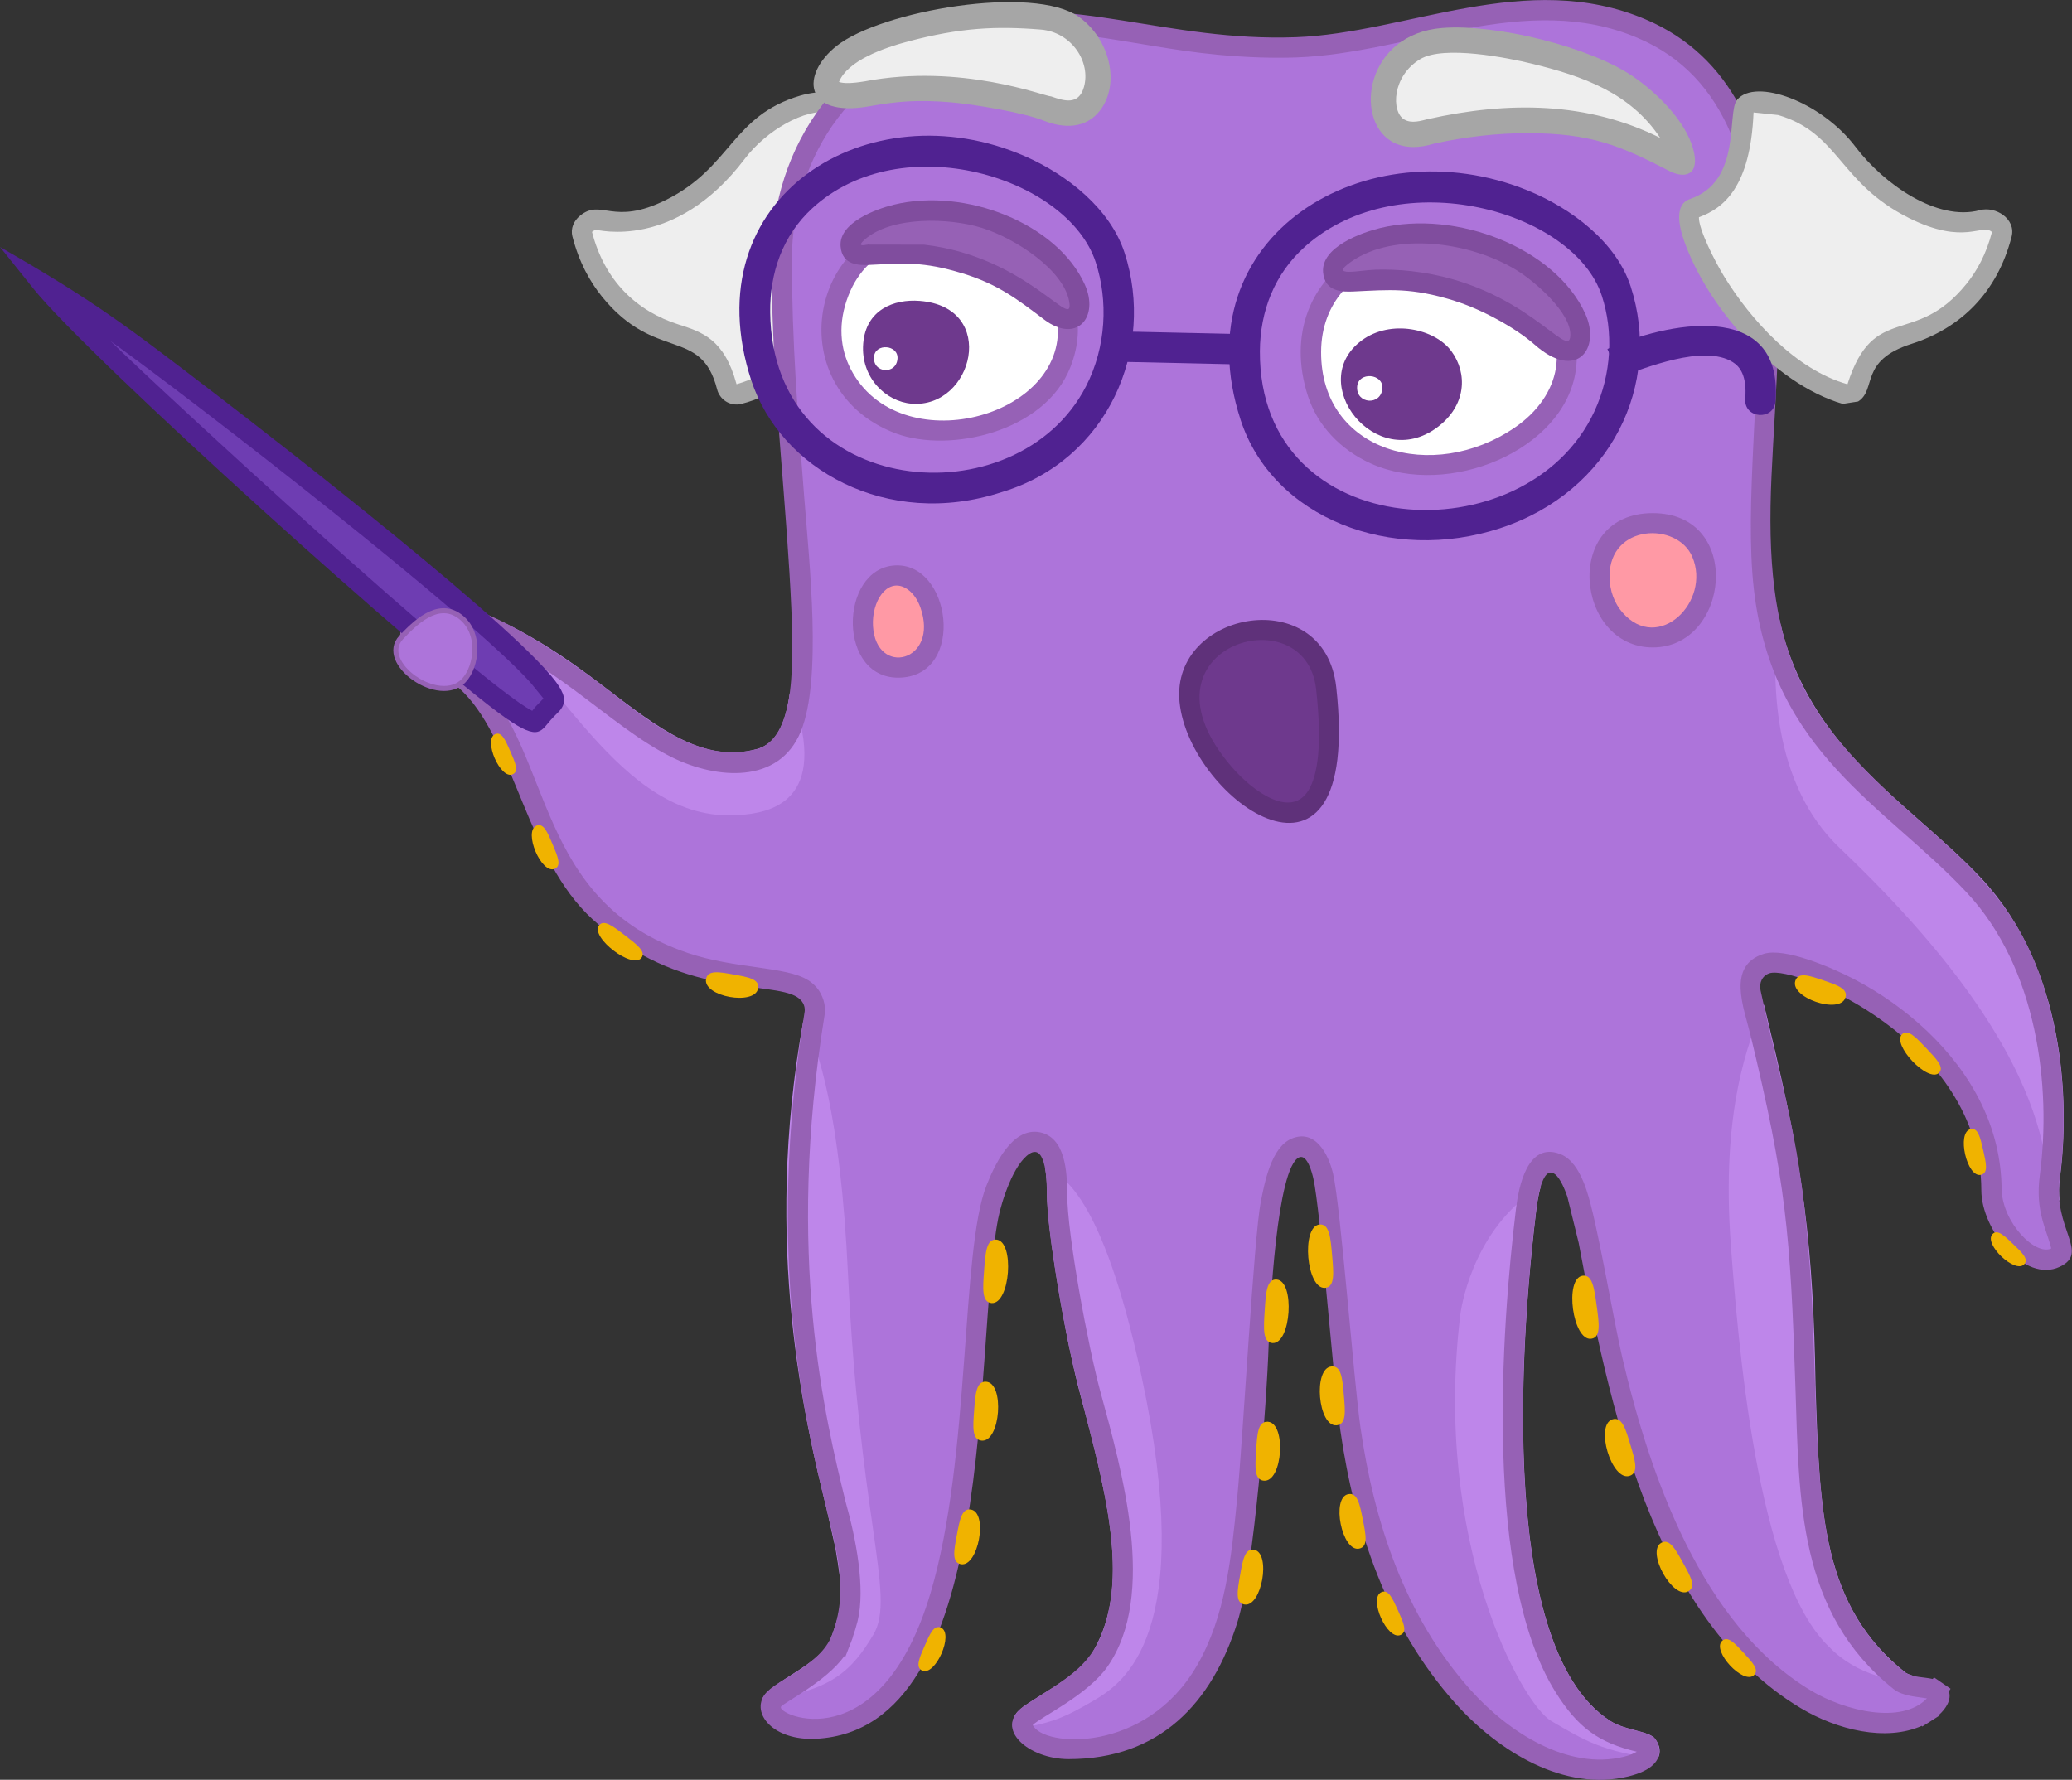 <svg width="291" height="250" viewBox="0 0 291 250" fill="none" xmlns="http://www.w3.org/2000/svg">
<rect x="0" y="0" width="291" height="250" fill="#333333" stroke="none"/>
<g clip-path="url(#clip0)">
<path fill-rule="evenodd" clip-rule="evenodd" d="M125.14 29.301C121.94 28.233 118.389 25.738 118.032 15.399C118.032 13.263 109.282 13.778 103.46 21.461C98.001 28.661 89.996 32.37 84.494 30.895C83.202 30.548 81.424 31.578 81.759 32.879C83.792 40.817 89.056 44.509 92.445 46.054C96.131 47.735 100.136 47.199 102.066 54.312C102.271 55.066 103.006 55.57 103.752 55.358C117.848 51.455 128.231 30.336 125.129 29.301H125.14Z" fill="#EEEEEE"/>
<path d="M124.314 30.515C118.784 28.493 116.936 23.104 116.633 15.789C113.06 15.171 107.612 18.332 104.591 22.317C94.764 35.286 83.9 32.229 83.684 32.283C83.522 32.326 83.36 32.402 83.236 32.505L83.23 32.5L83.144 32.581C84.927 39.478 89.408 43.701 95.305 45.583C98.575 46.624 101.71 47.621 103.423 53.9C103.429 53.905 103.445 53.954 103.445 53.965C112.206 51.498 120.898 40.811 123.697 32.912C124.103 31.768 124.319 30.927 124.303 30.515H124.314ZM121.708 25.05C124.395 29.181 129 26.476 126.384 33.861C123.319 42.508 113.531 54.42 104.104 56.736C102.531 57.121 101.072 56.112 100.71 54.681C98.462 45.87 92.029 50.896 84.56 41.684C82.83 39.554 81.306 36.788 80.398 33.232H80.393C80.106 32.104 80.571 31.036 81.447 30.315V30.309C84.49 27.81 86.008 31.827 93.537 28.081C102.737 23.505 102.753 16.261 112.396 13.431C114.941 12.683 119.411 12.368 119.46 15.404C119.627 20.246 120.514 23.206 121.714 25.055L121.708 25.05Z" fill="#A6A6A6"/>
<path fill-rule="evenodd" clip-rule="evenodd" d="M266.777 236.099C268.177 237.216 270.863 236.82 271.987 237.584C273.095 238.343 271.717 239.715 270.414 240.55C266.761 242.892 260.058 242.545 253.643 238.707C233.028 226.366 227.207 195.841 223.131 174.327C222.731 172.223 220.791 160.832 216.613 163.651C215.132 164.649 214.624 167.56 214.337 169.924C212.684 183.463 207.868 231.783 225.434 242.952C227.353 244.172 229.353 244.286 230.888 244.893C231.223 245.023 231.315 245.11 231.315 245.11C233.017 247.387 227.688 248.52 225.018 248.52C209.132 248.52 197.836 230.167 193.28 216.694C187.383 199.257 187.912 170.049 185.318 163.44C184.086 160.3 181.507 160.246 180.048 163.472C177.767 168.525 177.362 179.017 176.778 188.695C176.184 198.514 174.994 219.323 172.46 227.418C169.152 237.975 162.471 245.674 150.11 245.674C146.872 245.674 143.775 244.188 143.624 242.356C143.451 240.317 151.731 237.595 154.412 233.236C160.736 222.951 156.607 208.447 153.158 195.749C151.466 189.53 148.467 173.562 148.467 167.609C148.467 158.083 143.494 157.888 139.862 167.083C134.457 180.779 140.867 241.499 114.567 242.827C109.486 243.082 106.756 239.91 109.172 238.316C111.583 236.717 116.831 233.718 117.934 230.861C120.107 225.239 119.707 223.249 118.739 217.274C118.491 215.767 118.01 213.793 117.41 211.353C114.502 199.468 108.875 176.474 114.442 142.235C114.745 140.402 113.237 138.949 111.707 138.369C106.648 136.444 95.362 138.315 84.163 128.062C73.478 118.275 73.926 99.136 61.452 92.906C61.025 92.695 56.841 92.819 57.711 88.731C59.695 79.416 81.818 95.953 83.931 97.569C90.849 102.861 98.097 108.912 106.67 106.613C111.502 105.317 112.383 98.935 112.637 94.169C112.967 87.912 112.296 79.156 111.518 69.614C110.713 59.534 109.805 48.164 109.805 36.54C109.805 28.125 112.913 18.425 120.188 11.643C127.409 4.908 138.943 0.864 156.185 4.095C174.94 7.609 183.134 7.533 197.847 4.231C211.932 1.07 231.52 -2.379 241.876 13.584C253.648 31.731 245.346 61.752 247.724 82.577C250.281 104.937 265.988 112.349 277.235 124.38C288.521 136.455 289.283 154.727 287.878 165.278C286.856 172.966 291.424 175.357 288.683 176.653C285.219 178.29 279.884 172.576 279.695 167.202C279.679 158.159 274.982 150.671 268.998 145.244C263.02 139.816 255.615 136.303 249.854 135.251C247.33 134.79 245.341 136.916 245.881 139.41C247.681 147.7 250.205 156.229 251.491 165.663C253.929 183.555 252.913 192.902 254.21 208.23C255.183 219.741 257.761 228.963 266.761 236.104L266.777 236.099Z" fill="#AD74DA" stroke="#9661B5" stroke-width="0.705" stroke-miterlimit="22.926"/>
<path fill-rule="evenodd" clip-rule="evenodd" d="M186.253 96.668C189.713 127.92 168.19 110.131 167.066 98.452C166.001 87.402 184.832 83.84 186.253 96.668Z" fill="#6E398D"/>
<path d="M187.665 96.511C191.33 129.612 166.996 112.462 165.656 98.582C164.413 85.678 186.038 81.812 187.665 96.511ZM183.817 110.928C185.027 108.873 185.73 104.801 184.844 96.82C183.352 83.352 158.51 90.91 172.969 107.702C176.077 111.313 181.406 115.032 183.817 110.928Z" fill="#5F317A"/>
<path fill-rule="evenodd" clip-rule="evenodd" d="M126.035 59.447C112.744 54.204 114.468 36.365 126.721 32.933C134.024 30.884 144.001 34.744 147.952 40.134C152.779 46.705 149.012 56.47 138.585 59.506C134.213 60.78 129.359 60.759 126.035 59.447Z" fill="white"/>
<path d="M125.784 60.873C108.785 54.404 113.655 29.588 132.68 30.965C141.653 31.616 155.29 38.903 150.328 51.574C146.788 60.612 133.48 63.708 125.784 60.873ZM119.487 51.861C126.248 64.896 149.814 58.747 148.533 45.371C147.56 35.211 124.697 27.305 119.163 41.495C117.622 45.425 118 48.993 119.487 51.861Z" fill="#9661B6"/>
<path fill-rule="evenodd" clip-rule="evenodd" d="M135.582 37.038C130.28 35.411 126.037 35.389 122.037 35.791C117.746 36.219 118.546 31.914 125.875 30.13C142.274 26.134 155.289 41.738 150.722 44.579C148.176 46.163 145.327 40.03 135.582 37.043V37.038Z" fill="#9661B5"/>
<path d="M135.172 38.399C129.621 36.696 126.978 36.978 122.162 37.206C120.686 37.276 118.259 37.303 118.054 34.587C117.8 31.253 123.086 29.344 125.545 28.748C135.55 26.313 148.479 31.377 152.354 39.971C154.43 44.569 151.192 48.337 146.625 44.872C142.895 42.048 140.182 39.933 135.172 38.393V38.399ZM129.799 34.37C144.387 36.067 150.954 46.846 150.16 42.335C149.381 37.932 142.631 33.492 137.907 32.012C133.345 30.586 125.205 30.32 121.427 33.665V33.671C119.957 34.967 122.048 34.213 122.065 34.359L129.799 34.37Z" fill="#804D9E"/>
<path fill-rule="evenodd" clip-rule="evenodd" d="M121.231 48.267C120.858 53.038 124.42 56.416 128.036 56.703C136.673 57.387 140.262 43.138 129.166 42.265C125.55 41.978 121.604 43.501 121.231 48.267Z" fill="#6E398D"/>
<path fill-rule="evenodd" clip-rule="evenodd" d="M122.746 50.127C122.568 52.426 125.87 52.686 126.049 50.387C126.205 48.414 122.903 48.153 122.746 50.127Z" fill="white"/>
<path fill-rule="evenodd" clip-rule="evenodd" d="M185.064 55.25C179.016 36.68 201.884 27.349 216.083 41.381C224.153 49.356 219.532 60.254 207.095 64.326C196.82 67.693 187.469 62.629 185.064 55.255V55.25Z" fill="white"/>
<path d="M183.71 55.69C177.905 37.852 197.665 26.043 214.215 37.96C218.988 41.398 222.155 45.844 221.318 51.96C219.772 63.27 203.4 70.004 192.547 65.113C188.261 63.183 185.039 59.762 183.715 55.69H183.71ZM185.542 49.417C185.477 63.535 201.27 67.911 212.751 60.049C219.183 55.647 220.907 48.148 215.086 42.395C203.762 31.205 185.607 35.558 185.542 49.417Z" fill="#9661B6"/>
<path fill-rule="evenodd" clip-rule="evenodd" d="M191.223 47.838C183.304 53.715 193.185 66.457 201.838 60.037C205.951 56.985 206.146 52.463 203.838 49.324C201.525 46.184 195.336 44.786 191.223 47.833V47.838Z" fill="#6E398D"/>
<path fill-rule="evenodd" clip-rule="evenodd" d="M190.604 54.285C190.41 56.752 193.95 57.029 194.145 54.567C194.312 52.452 190.772 52.17 190.604 54.285Z" fill="white"/>
<path fill-rule="evenodd" clip-rule="evenodd" d="M84.707 96.358C79.681 92.498 73.06 87.922 65.801 85.379C77.962 92.525 86.545 115.747 103.814 114.489C108.079 114.18 116.602 112.705 111.278 97.735L110.9 97.481C110.289 101.775 108.917 104.518 106.3 105.218C98.858 107.213 92.745 102.523 84.707 96.353V96.358ZM269.856 115.481C261.424 108.048 252.63 100.289 249.771 86.355C248.717 95.409 248.857 110.07 258.386 119.125C293.557 152.551 285.287 167.754 289.254 168.627C289.157 167.667 289.152 166.615 289.303 165.461C290.725 154.769 290.011 135.949 278.288 123.403C275.704 120.638 272.802 118.078 269.861 115.481H269.856ZM216.395 166.664C216.146 167.505 215.925 168.632 215.746 170.096C214.184 182.925 209.39 231.06 226.194 241.752C228.302 243.091 231.599 243.113 232.448 244.246C233.194 245.239 233.264 246.187 232.832 247.022C225.113 246.117 222.427 244.404 217.881 241.747C213.617 239.253 201.234 216.437 205.088 184.714C205.374 182.339 207.574 171.88 216.4 166.67L216.395 166.664ZM142.973 240.364C142.287 241.096 142.071 241.975 142.265 242.858C147.535 242.186 149.703 241.15 153.562 238.895C157.826 236.401 168.128 229.629 160.313 193.27C154.751 167.418 148.957 164.891 146.773 164.007C146.946 164.902 147.043 166.089 147.043 167.608C147.043 172.775 149.616 188.151 151.784 196.127C156.281 212.68 158.534 223.93 153.205 232.486C150.773 235.983 144.498 238.754 142.973 240.375V240.364ZM107.046 238.683C107.981 236.32 115.262 233.815 116.608 230.334C118.597 225.183 118.332 223.562 117.337 217.495L116.035 211.704C113.17 200.014 107.052 175.074 112.835 143.285C114.884 147.004 118.029 156.482 119.1 179.01C119.889 195.612 121.462 206.678 122.543 214.29C123.726 222.635 124.326 226.831 122.651 229.629C119.694 234.568 116.738 237.686 107.052 238.689L107.046 238.683ZM248.598 144.673C248.285 143.372 247.993 142.173 247.739 141.105C245.62 146.186 241.647 155.777 243.101 175.079C244.069 187.913 246.658 221.773 256.96 231.396C260.592 235.192 266.737 236.786 269.067 235.463C268.58 235.371 268.105 235.23 267.651 234.969C255.981 225.714 255.565 212.81 254.981 194.549C254.673 175.231 253.295 164.04 248.593 144.668L248.598 144.673Z" fill="#BE86EA"/>
<path d="M265.976 237.28C252.486 226.507 252.686 210.864 252.15 194.615C251.453 173.415 250.864 166.079 245.8 145.2C244.924 141.589 242.47 135.608 247.718 133.982C250.675 133.065 257.226 135.885 260.42 137.549C267.652 141.323 274.549 147.401 278.246 154.986C280.019 158.624 281.094 162.685 281.116 167.104C281.289 171.837 285.872 176.408 288.083 175.367C287.461 172.694 285.802 170.211 286.478 165.098C288.137 152.611 286.126 135.971 276.208 125.361C264.814 113.172 248.951 105.782 246.318 82.745C243.611 59.04 255.82 16.294 230.006 5.33C214.305 -1.338 197.982 7.499 182.091 8.069C178.88 8.182 175.253 8.085 170.956 7.684C158.709 6.534 147.926 2.728 135.91 5.249C120.225 8.54 111.215 21.694 111.215 36.539C111.215 47.941 112.064 58.574 112.928 69.607C113.685 79.247 115.469 95.454 112.464 102.757C109.377 110.25 100.573 109.404 94.47 106.422C85.228 101.9 77.126 91.843 63.527 87.635C62.348 87.272 61.013 87.109 60.1 87.608V87.613C58.641 88.405 58.462 91.333 60.808 91.333C62.878 91.333 65.986 94.125 67.191 95.35C77.796 106.108 75.023 126.554 96.627 133.868C103.21 136.096 110.447 135.738 113.49 137.679V137.674C113.928 137.95 114.344 138.303 114.717 138.742H114.723C115.528 139.702 116.031 141.214 115.825 142.467C110.307 176.408 115.89 199.213 118.771 211C120.22 216.107 121.566 223.134 120.447 227.694C120.263 228.431 120.031 229.196 119.739 230.036L119.76 230.042L118.733 232.693L118.577 232.633C116.052 236.174 110.118 239.15 109.702 239.709C108.848 240.853 123.63 247.549 130.711 223.693C136.332 204.759 134.927 175.698 138.532 166.556C139.651 163.721 142.099 158.331 145.985 159.036C149.634 159.698 149.877 164.648 149.877 167.608C149.877 173.486 152.888 189.399 154.514 195.379C157.552 206.554 162.573 224.002 155.541 234.097C152.731 238.131 146.039 241.243 145.05 242.306C146.504 245.429 160.898 246.362 168.092 233.978C172.108 227.06 172.935 218.878 173.756 210.425C174.583 201.891 176.097 173.784 177.064 168.844C177.61 166.052 178.556 161.178 181.35 159.963V159.958C184.766 158.483 186.615 162.235 187.226 164.881C188.301 169.549 190.123 193.926 191.068 200.498C192.993 213.906 197.333 227.07 206.5 237.339C211.797 243.271 220.131 248.698 228.05 246.763C228.822 246.573 229.439 246.324 229.871 246.052C224.585 244.811 221.585 242.691 218.439 237.638C208.37 221.486 210.845 186.758 212.916 169.755C213.288 166.692 214.532 160.359 219.088 162.089C219.542 162.262 219.926 162.506 220.25 162.772V162.777C221.504 163.824 222.282 165.613 222.807 167.131H222.801C224.315 171.534 226.482 184.866 227.839 190.679C231.736 207.367 239.027 228.301 254.367 237.48C259.107 240.316 267.057 242.273 270.625 238.565C269.425 238.348 267.247 238.283 265.976 237.274V237.28ZM267.63 234.97C268.803 235.653 270.203 235.545 271.446 235.843L271.608 235.604L273.949 237.209L273.706 237.567C274.111 238.765 273.268 240.034 272.3 240.896L272.36 240.994L269.971 242.517L269.906 242.42C264.831 244.664 258.009 242.989 252.902 239.931C231.892 227.352 225.888 196.708 221.72 174.592L220.115 168.064H220.11C219.791 167.142 219.185 165.597 218.434 164.968L218.429 164.973C216.499 163.374 215.829 169.262 215.726 170.102C213.91 184.991 209.732 231.299 226.174 241.753C228.125 242.995 230.849 243.076 232.076 243.927C232.255 243.656 235.606 247.831 228.704 249.523C219.672 251.735 210.408 245.987 204.376 239.232C194.814 228.518 190.247 214.855 188.242 200.899C187.285 194.252 185.458 169.902 184.447 165.515C184.296 164.849 183.615 162.073 182.458 162.571V162.566C179.318 163.938 178.329 183.917 178.178 188.781C177.918 197.125 176.124 220.401 173.794 227.835C170.211 239.281 162.838 247.093 150.088 247.093C144.45 247.093 139.499 242.837 143.737 239.693L146.137 238.142L146.131 238.136C151.688 234.71 154.552 232.492 155.849 225.514C157.849 214.757 152.482 200.427 150.158 189.236C149.066 183.977 147.023 172.483 147.023 167.597C147.023 166.529 147.023 160.516 144.596 162.056C142.364 163.471 140.667 168.709 140.191 171.154C136.597 189.616 140.515 242.929 114.609 244.236C108.599 244.54 105.448 240.658 107.41 238.006C108.939 235.935 115.204 234.01 116.847 229.662C119.177 223.492 117.62 218.336 116.009 211.65C113.08 199.668 107.421 176.506 113.02 142.011C113.085 141.209 112.653 140.504 111.972 140.07V140.065C108.28 137.706 95.405 140.287 83.195 129.102C74.072 120.747 72.24 104.503 65.17 97.329C63.964 96.104 62.543 95.036 60.808 94.174C59.721 93.919 56.884 93.995 56.268 90.444C55.906 88.351 56.835 86.133 58.743 85.098V85.103C64.808 81.806 80.298 93.003 84.774 96.429C91.087 101.26 98.232 107.387 106.286 105.229C110.415 104.123 111.01 97.769 111.204 94.087C111.68 85.103 109.604 65.237 108.929 53.732C108.599 48.12 108.367 42.335 108.367 36.534C108.367 20.382 118.285 6.035 135.327 2.462C150.747 -0.769 163.903 5.878 181.977 5.227C197.555 4.669 214.375 -4.386 231.093 2.712C255.81 13.209 249.01 49.964 248.664 71.087C248.297 93.827 254.653 102.193 269.83 115.493C278.938 123.468 284.613 129.01 287.915 141.686C290.191 150.426 290.099 159.259 289.272 165.467C288.315 172.651 293.537 175.931 289.277 177.942C284.343 180.274 278.273 172.743 278.267 167.202C278.251 146.186 252.14 135.586 248.535 136.703C247.508 137.018 247.032 138.048 247.259 139.111C250.718 155.046 252.821 159.606 254.172 177.829C254.929 188.038 254.799 198.443 255.62 208.115C256.539 218.997 258.853 228.014 267.614 234.976L267.63 234.97ZM288.164 175.649V175.638C288.159 175.665 288.159 175.671 288.164 175.649Z" fill="#9661B5"/>
<path fill-rule="evenodd" clip-rule="evenodd" d="M201.009 18.446C198.355 19.037 195.215 19.368 194.421 15.372C193.631 11.403 196.215 6.209 202.717 5.705C208.674 5.244 217.105 7.396 222.732 9.337C227.796 11.089 234.628 16.212 236.082 21.358C236.666 23.429 236.299 22.973 233.78 21.678C231.872 20.696 229.315 19.379 226.402 18.5C219.105 16.299 209.636 16.543 201.009 18.452V18.446Z" fill="#EEEEEE"/>
<path d="M200.552 16.727C211.854 14.201 222.972 14.277 233.161 19.368C228.967 13.019 222.237 10.682 215.146 8.947C211.779 8.123 202.79 6.323 199.471 8.302C195.51 10.671 195.358 15.67 197.212 16.787L197.218 16.781C198.239 17.389 199.547 16.977 200.552 16.722V16.727ZM201.412 20.175C199.482 20.767 197.266 20.956 195.412 19.85V19.845C190.142 16.7 191.813 4.761 202.579 3.926C210.141 3.341 223.232 6.577 229.302 10.709C232.664 12.997 236.653 16.89 237.782 20.875C238.809 24.502 236.766 25.212 234.415 23.998C227.453 20.392 223.383 18.723 214.611 18.706C210.265 18.695 205.73 19.221 201.406 20.175H201.412Z" fill="#A6A6A6"/>
<path fill-rule="evenodd" clip-rule="evenodd" d="M76.243 100.23C77.756 98.473 79.042 98.815 75.572 94.938C67.832 86.296 19.863 47.762 5.821 39.684C14.08 49.991 56.617 87.706 68.081 96.847C70.459 98.739 74.875 101.981 75.313 101.488L76.248 100.235L76.243 100.23ZM75.318 101.526C75.318 101.526 75.302 101.526 75.275 101.537C75.308 101.537 75.318 101.531 75.318 101.526Z" fill="#6E3DB2"/>
<path d="M75.174 99.304L76.326 98.116L74.52 95.899C66.137 86.535 28.048 56.926 15.53 47.91C22.4 54.654 67.04 95.877 74.748 99.846L75.174 99.304ZM77.666 100.789C75.931 102.573 75.942 104.303 71.002 100.838C60.294 93.329 12.552 50.349 4.72 40.579L0.007 34.696C13.255 42.314 17.433 45.502 30.724 55.695C38.512 61.67 73.877 89.04 78.504 96.398C79.396 97.818 79.542 98.827 78.477 99.971H78.472L77.666 100.784V100.789Z" fill="#502291"/>
<path fill-rule="evenodd" clip-rule="evenodd" d="M66.692 90.932C66.503 87.218 63.444 84.333 59.66 86.627C58.206 87.511 55.623 89.641 55.601 91.344C55.569 93.979 59.157 96.338 61.666 96.663C62.806 96.809 64.157 96.63 65.141 95.578L66.692 90.932ZM66.692 90.932C66.773 92.548 66.308 94.331 65.141 95.578L66.692 90.932Z" fill="#AD74DA"/>
<path fill-rule="evenodd" clip-rule="evenodd" d="M65.147 95.578C61.715 99.249 52.98 93.073 56.353 89.528C58.169 87.619 61.396 84.306 64.499 86.518C67.633 88.747 67.006 93.594 65.147 95.578V95.578Z" stroke="#9661B5" stroke-width="0.705" stroke-miterlimit="22.926"/>
<path fill-rule="evenodd" clip-rule="evenodd" d="M237.771 29.301C240.971 28.233 244.522 25.738 244.879 15.399C244.879 13.263 253.629 13.778 259.445 21.461C264.904 28.661 272.909 32.37 278.411 30.895C279.703 30.548 281.481 31.578 281.146 32.879C279.119 40.817 273.849 44.509 270.46 46.054C266.774 47.735 262.769 47.199 260.839 54.312C260.634 55.066 259.899 55.57 259.148 55.358C245.051 51.455 234.668 30.336 237.771 29.301Z" fill="#EEEEEE"/>
<path d="M237.332 27.956C244.72 25.484 242.45 15.811 243.98 14C246.58 10.931 255.785 14.282 260.579 20.604C264.568 25.874 272.075 31.128 278.048 29.523C280.302 28.916 283.155 30.77 282.523 33.232C280.485 41.191 275.264 46.13 268.459 48.299C261.065 50.658 263.627 54.692 260.963 56.394L258.779 56.73C248.996 53.83 239.759 42.964 236.532 33.866C235.7 31.518 235.24 28.656 237.332 27.962V27.956ZM243.585 26.601C242.137 28.829 240.337 29.881 238.602 30.515C238.553 32.207 240.878 36.778 242.18 38.892C245.915 44.965 252.196 51.921 259.465 53.971L259.476 53.938C263.184 42.379 268.902 48.847 276.161 39.895C277.653 38.057 278.967 35.672 279.761 32.592C278.345 31.307 275.988 34.544 268.124 30.635C258.26 25.728 258.352 18.69 249.731 16.158L246.277 15.795C246.056 21.06 245.002 24.41 243.575 26.606L243.585 26.601Z" fill="#A6A6A6"/>
<path fill-rule="evenodd" clip-rule="evenodd" d="M232.115 89.517C223.159 89.517 221.186 73.501 232.115 73.501C243.044 73.501 241.071 89.517 232.115 89.517Z" fill="#FF99A5"/>
<path d="M232.114 90.943C221.266 90.943 219.331 72.075 232.114 72.075C244.897 72.075 242.962 90.943 232.114 90.943ZM227.86 86.026C232.93 91.838 240.346 84.497 237.676 78.218C235.579 73.284 226.05 73.566 226.05 80.935C226.05 83.006 226.763 84.768 227.86 86.026Z" fill="#9661B6"/>
<path fill-rule="evenodd" clip-rule="evenodd" d="M125.751 80.841C131.745 80.489 133.691 93.333 126.502 93.756C119.313 94.179 119.751 81.199 125.751 80.841Z" fill="#FF99A5"/>
<path d="M125.672 79.421C133.547 78.96 135.649 94.646 126.58 95.177C117.532 95.709 117.781 79.882 125.672 79.421ZM127.077 82.544C124.51 81.237 122.407 84.507 122.607 87.95C123.029 95.161 131.952 92.976 129.266 85.331C128.866 84.192 128.12 83.076 127.077 82.544Z" fill="#9661B6"/>
<path fill-rule="evenodd" clip-rule="evenodd" d="M138.502 194.084C141.123 194.279 140.507 202.553 137.885 202.358C136.486 202.255 136.642 200.401 136.815 198.118C136.983 195.835 137.102 193.981 138.502 194.084Z" fill="#F0B300"/>
<path fill-rule="evenodd" clip-rule="evenodd" d="M139.921 174.119C142.542 174.314 141.883 183.228 139.261 183.033C137.861 182.93 138.029 180.934 138.213 178.473C138.396 176.011 138.521 174.016 139.921 174.119Z" fill="#F0B300"/>
<path fill-rule="evenodd" clip-rule="evenodd" d="M136.38 212.041C138.817 212.502 137.38 220.174 134.942 219.713C133.639 219.469 133.98 217.755 134.38 215.635C134.775 213.515 135.077 211.797 136.38 212.041Z" fill="#F0B300"/>
<path fill-rule="evenodd" clip-rule="evenodd" d="M132.148 228.626C134.018 229.445 131.386 235.48 129.521 234.661C128.521 234.222 129.126 232.877 129.851 231.213C130.575 229.548 131.148 228.187 132.148 228.626Z" fill="#F0B300"/>
<path fill-rule="evenodd" clip-rule="evenodd" d="M226.471 199.365C223.952 200.124 226.325 208.073 228.843 207.314C230.189 206.907 229.638 205.14 228.978 202.944C228.324 200.748 227.811 198.964 226.471 199.365Z" fill="#F0B300"/>
<path fill-rule="evenodd" clip-rule="evenodd" d="M222.268 179.195C219.662 179.558 220.878 188.407 223.484 188.049C224.873 187.859 224.581 185.88 224.246 183.435C223.911 180.99 223.657 179.005 222.268 179.195Z" fill="#F0B300"/>
<path fill-rule="evenodd" clip-rule="evenodd" d="M233.311 216.714C231.149 217.929 234.944 224.744 237.106 223.53C238.262 222.884 237.392 221.366 236.349 219.485C235.3 217.603 234.468 216.069 233.311 216.714Z" fill="#F0B300"/>
<path fill-rule="evenodd" clip-rule="evenodd" d="M241.859 230.486C240.368 231.88 244.838 236.7 246.329 235.306C247.124 234.563 246.113 233.495 244.881 232.162C243.648 230.828 242.659 229.738 241.859 230.486Z" fill="#F0B300"/>
<path fill-rule="evenodd" clip-rule="evenodd" d="M252.146 137.755C251.34 140.125 258.372 142.521 259.172 140.152C259.599 138.888 258.021 138.368 256.081 137.706C254.14 137.045 252.573 136.492 252.146 137.755Z" fill="#F0B300"/>
<path fill-rule="evenodd" clip-rule="evenodd" d="M267.139 145.264C265.631 146.712 270.803 152.145 272.311 150.703C273.117 149.933 271.944 148.724 270.517 147.222C269.09 145.72 267.944 144.494 267.139 145.264Z" fill="#F0B300"/>
<path fill-rule="evenodd" clip-rule="evenodd" d="M276.751 158.603C274.761 159.058 276.232 165.478 278.215 165.022C279.275 164.778 278.934 163.347 278.529 161.574C278.123 159.801 277.81 158.359 276.751 158.608V158.603Z" fill="#F0B300"/>
<path fill-rule="evenodd" clip-rule="evenodd" d="M279.837 173.345C278.539 174.711 282.988 178.956 284.279 177.595C284.971 176.869 283.966 175.925 282.739 174.754C281.512 173.583 280.528 172.618 279.837 173.35V173.345Z" fill="#F0B300"/>
<path fill-rule="evenodd" clip-rule="evenodd" d="M106.469 138.84C106.031 141.301 98.723 139.995 99.161 137.528C99.394 136.21 101.026 136.525 103.047 136.888C105.064 137.251 106.707 137.522 106.469 138.84Z" fill="#F0B300"/>
<path fill-rule="evenodd" clip-rule="evenodd" d="M90.084 134.546C88.814 136.21 82.863 131.645 84.133 129.981C84.809 129.091 86.133 130.127 87.776 131.39C89.42 132.648 90.765 133.662 90.084 134.546Z" fill="#F0B300"/>
<path fill-rule="evenodd" clip-rule="evenodd" d="M77.902 122.042C76.027 122.839 73.465 116.778 75.34 115.981C76.34 115.552 76.902 116.919 77.611 118.594C78.319 120.27 78.908 121.62 77.902 122.042Z" fill="#F0B300"/>
<path fill-rule="evenodd" clip-rule="evenodd" d="M72.002 108.769C70.278 109.528 67.824 103.884 69.543 103.125C70.462 102.723 70.997 103.992 71.678 105.548C72.359 107.104 72.921 108.362 72.002 108.763V108.769Z" fill="#F0B300"/>
<path fill-rule="evenodd" clip-rule="evenodd" d="M186.998 191.942C184.382 192.169 185.101 200.438 187.717 200.205C189.117 200.08 188.933 198.236 188.733 195.948C188.533 193.666 188.393 191.817 186.998 191.936V191.942Z" fill="#F0B300"/>
<path fill-rule="evenodd" clip-rule="evenodd" d="M185.326 171.999C182.704 172.232 183.477 181.13 186.098 180.902C187.498 180.783 187.304 178.787 187.088 176.331C186.871 173.875 186.72 171.88 185.32 171.999H185.326Z" fill="#F0B300"/>
<path fill-rule="evenodd" clip-rule="evenodd" d="M189.351 209.872C186.919 210.366 188.454 218.016 190.886 217.528C192.183 217.268 191.821 215.554 191.4 213.445C190.978 211.331 190.654 209.612 189.356 209.878L189.351 209.872Z" fill="#F0B300"/>
<path fill-rule="evenodd" clip-rule="evenodd" d="M194.002 223.649C192.143 224.495 194.851 230.492 196.71 229.651C197.705 229.201 197.083 227.867 196.337 226.208C195.591 224.549 194.997 223.199 194.008 223.649H194.002Z" fill="#F0B300"/>
<path fill-rule="evenodd" clip-rule="evenodd" d="M178.062 199.706C180.684 199.874 180.154 208.154 177.527 207.986C176.127 207.894 176.268 206.045 176.414 203.757C176.56 201.469 176.657 199.614 178.057 199.706H178.062Z" fill="#F0B300"/>
<path fill-rule="evenodd" clip-rule="evenodd" d="M179.285 179.733C181.912 179.901 181.334 188.82 178.712 188.652C177.312 188.559 177.464 186.564 177.62 184.103C177.777 181.641 177.885 179.64 179.285 179.733Z" fill="#F0B300"/>
<path fill-rule="evenodd" clip-rule="evenodd" d="M176.125 217.685C178.562 218.119 177.206 225.807 174.763 225.374C173.46 225.14 173.784 223.427 174.157 221.302C174.53 219.182 174.817 217.458 176.119 217.685H176.125Z" fill="#F0B300"/>
<path d="M156.619 46.542L175.477 46.954L175.396 51.216L156.538 50.798L156.619 46.542Z" fill="#502291"/>
<path d="M174.23 58.949C165.809 33.086 191.975 17.541 214.562 26.753C220.702 29.258 226.988 34.002 229.015 40.227C233.464 53.901 226.313 69.077 210.654 74.206C195.461 79.183 178.743 72.823 174.225 58.943L174.23 58.949ZM176.943 49.352C176.819 76.554 214.422 78.24 223.924 57.783C226.378 52.491 226.599 46.554 224.967 41.55C221.081 29.616 196.699 22.747 183.348 34.577C178.981 38.448 176.97 43.724 176.943 49.352Z" fill="#502291"/>
<path d="M105.516 53.45C97.111 27.626 122.044 12.347 143.973 21.954C149.972 24.584 155.945 29.382 157.939 35.509C162.317 48.95 155.609 64.646 140.708 69.119C132.6 71.776 124.823 70.93 118.574 67.916C112.207 64.842 107.586 59.653 105.516 53.45ZM108.17 43.875C108.435 70.345 142.875 73.072 152.534 54.242C155.377 48.7 155.642 42.216 153.885 36.827C150.01 24.925 126.666 17.671 114.072 29.263C109.878 33.118 108.11 38.361 108.17 43.875Z" fill="#502291"/>
<path fill-rule="evenodd" clip-rule="evenodd" d="M245.11 56.008C244.889 58.817 249.142 59.153 249.359 56.345L245.11 56.008ZM226.614 50.977C227.479 52.929 227.479 52.929 227.479 52.929C230.965 51.763 239.257 48.277 243.37 50.874C244.397 51.519 245.359 52.82 245.11 56.008L249.359 56.345C250.499 41.77 233.711 45.387 225.771 49.009L225.75 49.02C225.75 49.02 225.75 49.02 226.614 50.971V50.977Z" fill="#502291"/>
<path fill-rule="evenodd" clip-rule="evenodd" d="M147.102 15.241C149.696 16.055 152.799 16.645 153.923 12.726C155.042 8.838 152.896 3.443 146.459 2.397C139.362 1.242 124.12 3.459 118.59 7.835C115.591 10.215 113.715 14.542 121.79 13.17C129.244 11.587 138.659 12.617 147.096 15.241H147.102Z" fill="#EEEEEE"/>
<path d="M147.634 13.545C149.434 14.174 151.482 14.83 152.228 12.244C153.244 8.703 150.493 4.507 146.18 4.154C139.829 3.639 134.845 3.899 127.635 5.797C124.09 6.73 119.047 8.513 117.831 11.512C118.441 11.729 119.587 11.739 121.457 11.425C134.997 8.855 146.726 13.545 147.628 13.545H147.634ZM146.601 16.95C143.731 15.806 136.737 14.635 133.532 14.369C128.911 13.989 126.073 14.217 122.09 14.928C112.847 16.576 112.42 10.476 117.501 6.448C123.787 1.47 145.185 -2.184 151.536 2.376C155.925 5.526 157.341 11.815 154.498 15.513C152.493 18.121 149.374 18.05 146.596 16.95H146.601Z" fill="#A6A6A6"/>
<path fill-rule="evenodd" clip-rule="evenodd" d="M204.64 40.876C198.911 39.119 194.327 39.092 190.009 39.526C185.377 39.992 186.236 35.34 194.154 33.41C211.867 29.094 225.936 45.945 220.996 49.019C218.245 50.727 215.169 44.107 204.64 40.876Z" fill="#9661B5"/>
<path d="M204.228 42.233C198.196 40.384 195.342 40.698 190.121 40.942C188.613 41.013 186.035 41.056 185.818 38.22C185.548 34.685 191.261 32.657 193.823 32.034C204.574 29.421 218.481 34.853 222.653 44.098C224.859 48.977 221.416 53.602 215.535 48.413C212.849 46.044 208.022 43.409 204.228 42.243V42.233ZM198.38 38.106C214.108 39.934 220.421 50.908 220.545 47.107C220.654 43.87 215.416 39.451 213.108 38.02C206.433 33.877 195.807 32.565 189.796 36.735C186.537 38.996 190.883 37.944 193.202 37.879C194.65 37.841 196.401 37.873 198.385 38.101L198.38 38.106Z" fill="#804D9E"/>
</g>
<defs>
<clipPath id="clip0">
<rect width="291" height="250" fill="white"/>
</clipPath>
</defs>
</svg>
